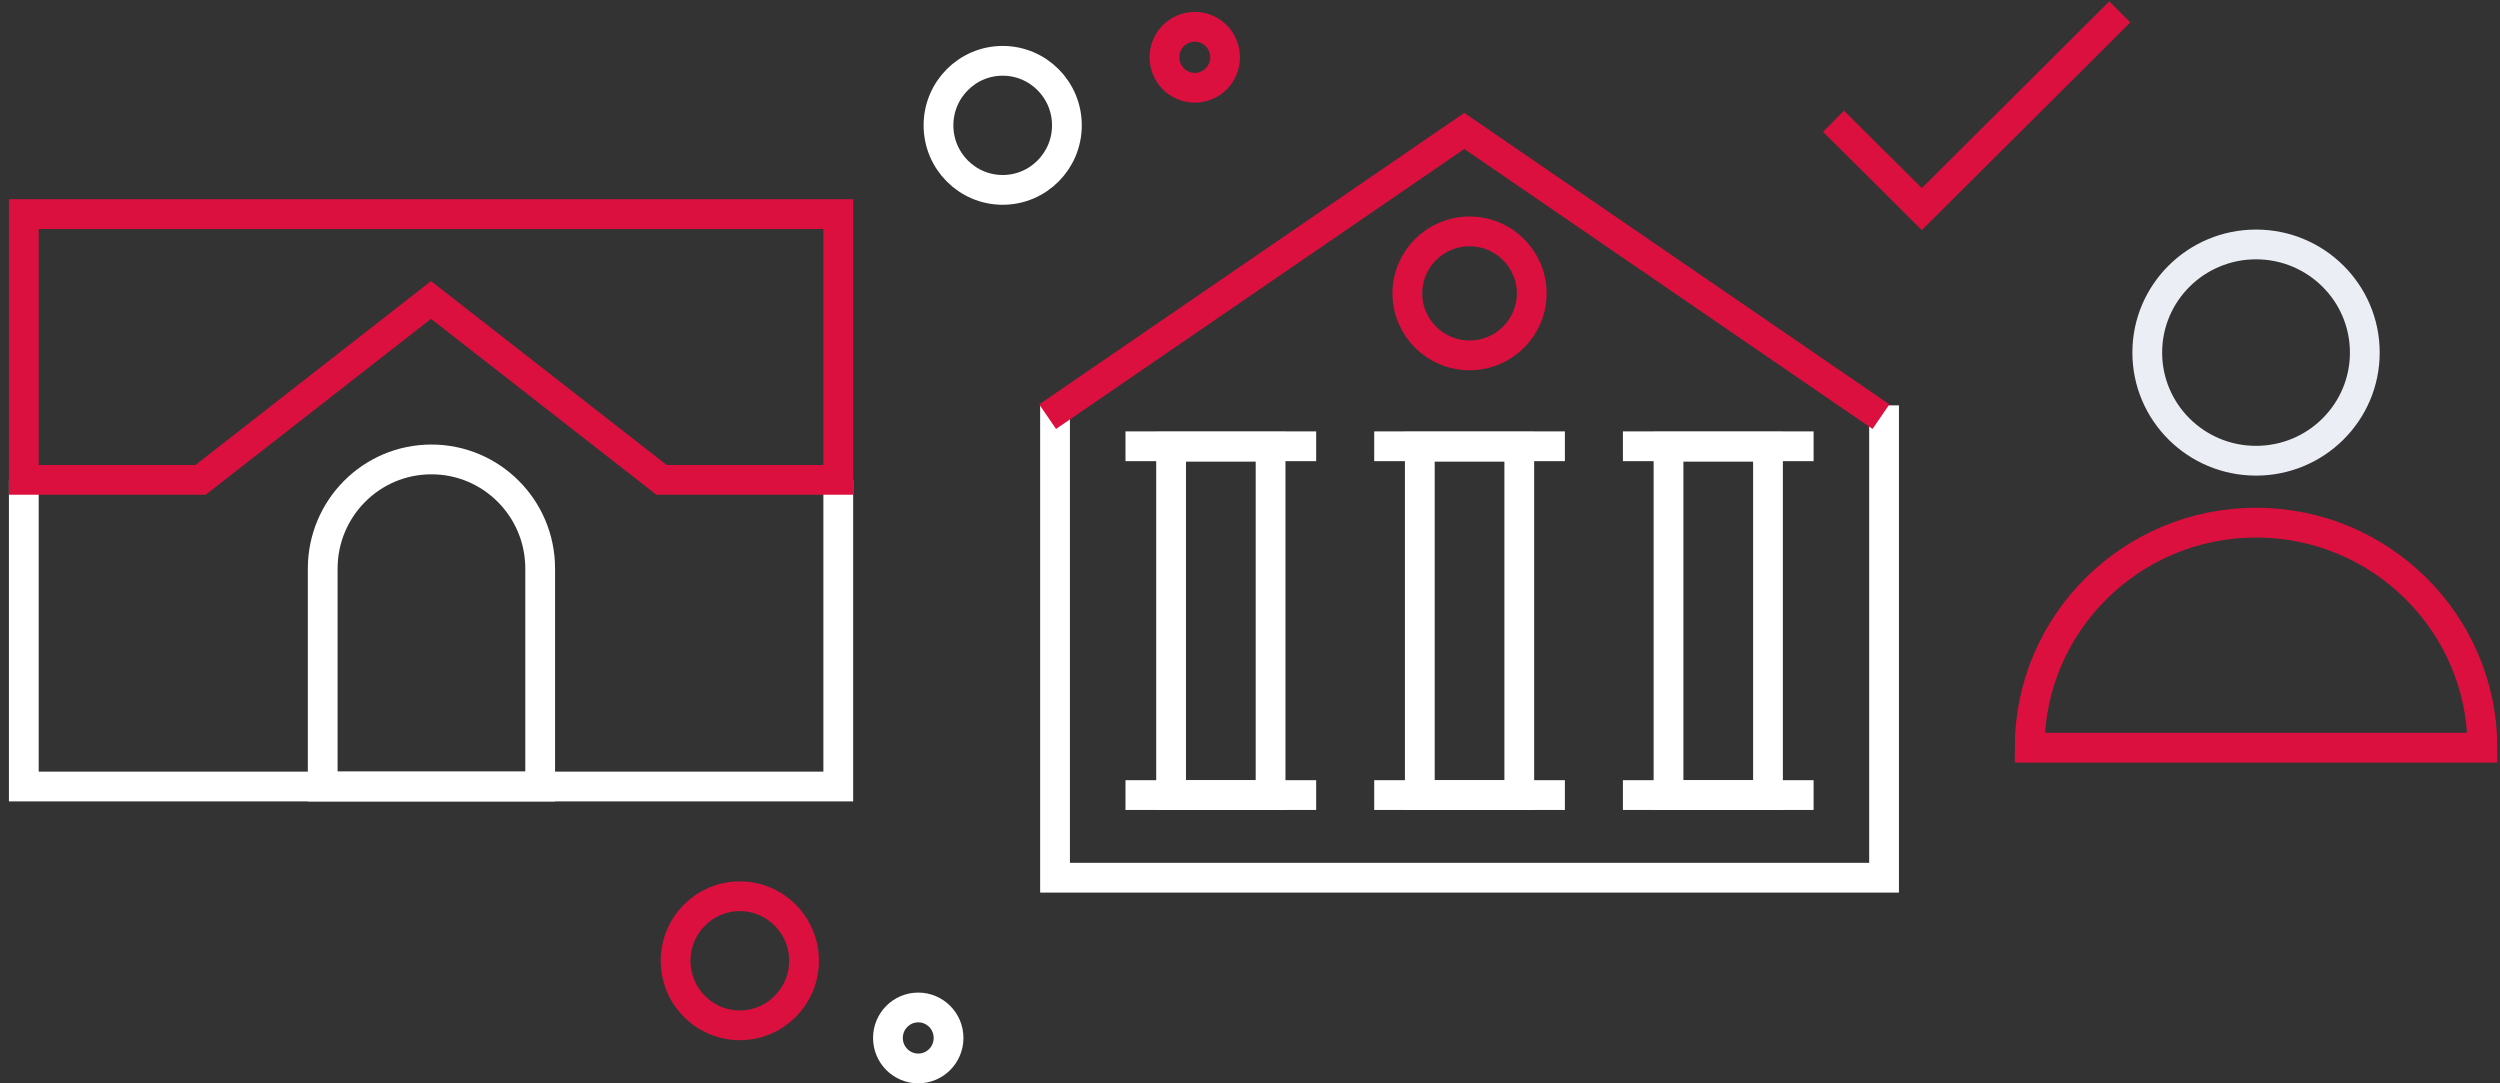 <svg width="210" height="91" viewBox="0 0 210 91" fill="none" xmlns="http://www.w3.org/2000/svg">
<rect x="0" y="0" width="210" height="91" fill="#333333" stroke="none"/>
<path d="M189.507 38.701C194.553 38.701 198.644 34.634 198.644 29.617C198.644 24.6 194.553 20.533 189.507 20.533C184.461 20.533 180.37 24.6 180.37 29.617C180.37 34.634 184.461 38.701 189.507 38.701Z" stroke="#EBEEF5" stroke-width="2.5" stroke-miterlimit="10"/>
<path d="M208.524 62.807H170.491C170.491 52.375 179.015 43.901 189.508 43.901C200 43.901 208.524 52.375 208.524 62.807Z" stroke="#DB103F" stroke-width="2.5" stroke-miterlimit="10"/>
<path d="M89.62 10.529C89.62 13.527 87.201 15.95 84.227 15.95C81.252 15.95 78.833 13.527 78.833 10.529C78.833 7.531 81.252 5.109 84.227 5.109C87.201 5.109 89.62 7.531 89.62 10.529Z" stroke="white" stroke-width="2.5"/>
<path d="M67.54 80.705C67.54 83.704 65.12 86.126 62.146 86.126C59.172 86.126 56.752 83.704 56.752 80.705C56.752 77.707 59.172 75.285 62.146 75.285C65.12 75.285 67.54 77.707 67.54 80.705Z" stroke="#DB103F" stroke-width="2.5"/>
<path d="M102.908 4.812C102.908 6.231 101.763 7.373 100.361 7.373C98.96 7.373 97.815 6.231 97.815 4.812C97.815 3.392 98.96 2.25 100.361 2.25C101.763 2.25 102.908 3.392 102.908 4.812Z" stroke="#DB103F" stroke-width="2.5"/>
<path d="M79.679 87.188C79.679 88.608 78.535 89.75 77.133 89.75C75.731 89.75 74.587 88.608 74.587 87.188C74.587 85.769 75.731 84.627 77.133 84.627C78.535 84.627 79.679 85.769 79.679 87.188Z" stroke="white" stroke-width="2.5"/>
<path d="M45.341 66.067H27.108V47.762C27.108 42.713 31.179 38.592 36.242 38.592C41.27 38.592 45.375 42.679 45.375 47.762V66.067H45.341Z" stroke="white" stroke-width="2.5" stroke-miterlimit="10"/>
<path d="M2 40.309V66.067H70.415V40.309" stroke="white" stroke-width="2.5" stroke-miterlimit="10"/>
<path d="M36.208 25.198L55.569 40.309H70.415V17.985H2V40.309H16.846L36.208 25.198Z" stroke="#DB103F" stroke-width="2.5" stroke-miterlimit="10"/>
<path d="M88.623 34.051V73.728H158.261V34.051" stroke="white" stroke-width="2.5" stroke-miterlimit="10"/>
<path d="M88 35L123 11L158 35" stroke="#DB103F" stroke-width="2.5" stroke-miterlimit="10"/>
<path d="M94.542 37.487H110.558" stroke="white" stroke-width="2.5" stroke-miterlimit="10"/>
<path d="M94.542 66.786H110.558" stroke="white" stroke-width="2.5" stroke-miterlimit="10"/>
<path d="M106.729 37.522H98.372V66.786H106.729V37.522Z" stroke="white" stroke-width="2.5" stroke-miterlimit="10"/>
<path d="M115.434 37.487H131.45" stroke="white" stroke-width="2.5" stroke-miterlimit="10"/>
<path d="M115.434 66.786H131.45" stroke="white" stroke-width="2.5" stroke-miterlimit="10"/>
<path d="M127.62 37.522H119.264V66.786H127.62V37.522Z" stroke="white" stroke-width="2.5" stroke-miterlimit="10"/>
<path d="M136.325 37.487H152.342" stroke="white" stroke-width="2.5" stroke-miterlimit="10"/>
<path d="M136.325 66.786H152.342" stroke="white" stroke-width="2.5" stroke-miterlimit="10"/>
<path d="M148.511 37.522H140.155V66.786H148.511V37.522Z" stroke="white" stroke-width="2.5" stroke-miterlimit="10"/>
<path d="M123.442 29.851C126.327 29.851 128.665 27.519 128.665 24.643C128.665 21.768 126.327 19.437 123.442 19.437C120.558 19.437 118.219 21.768 118.219 24.643C118.219 27.519 120.558 29.851 123.442 29.851Z" stroke="#DB103F" stroke-width="2.5" stroke-miterlimit="10"/>
<path d="M154.015 10.187L161.434 17.563L178.065 1" stroke="#DB103F" stroke-width="2.5" stroke-miterlimit="10"/>
</svg>
